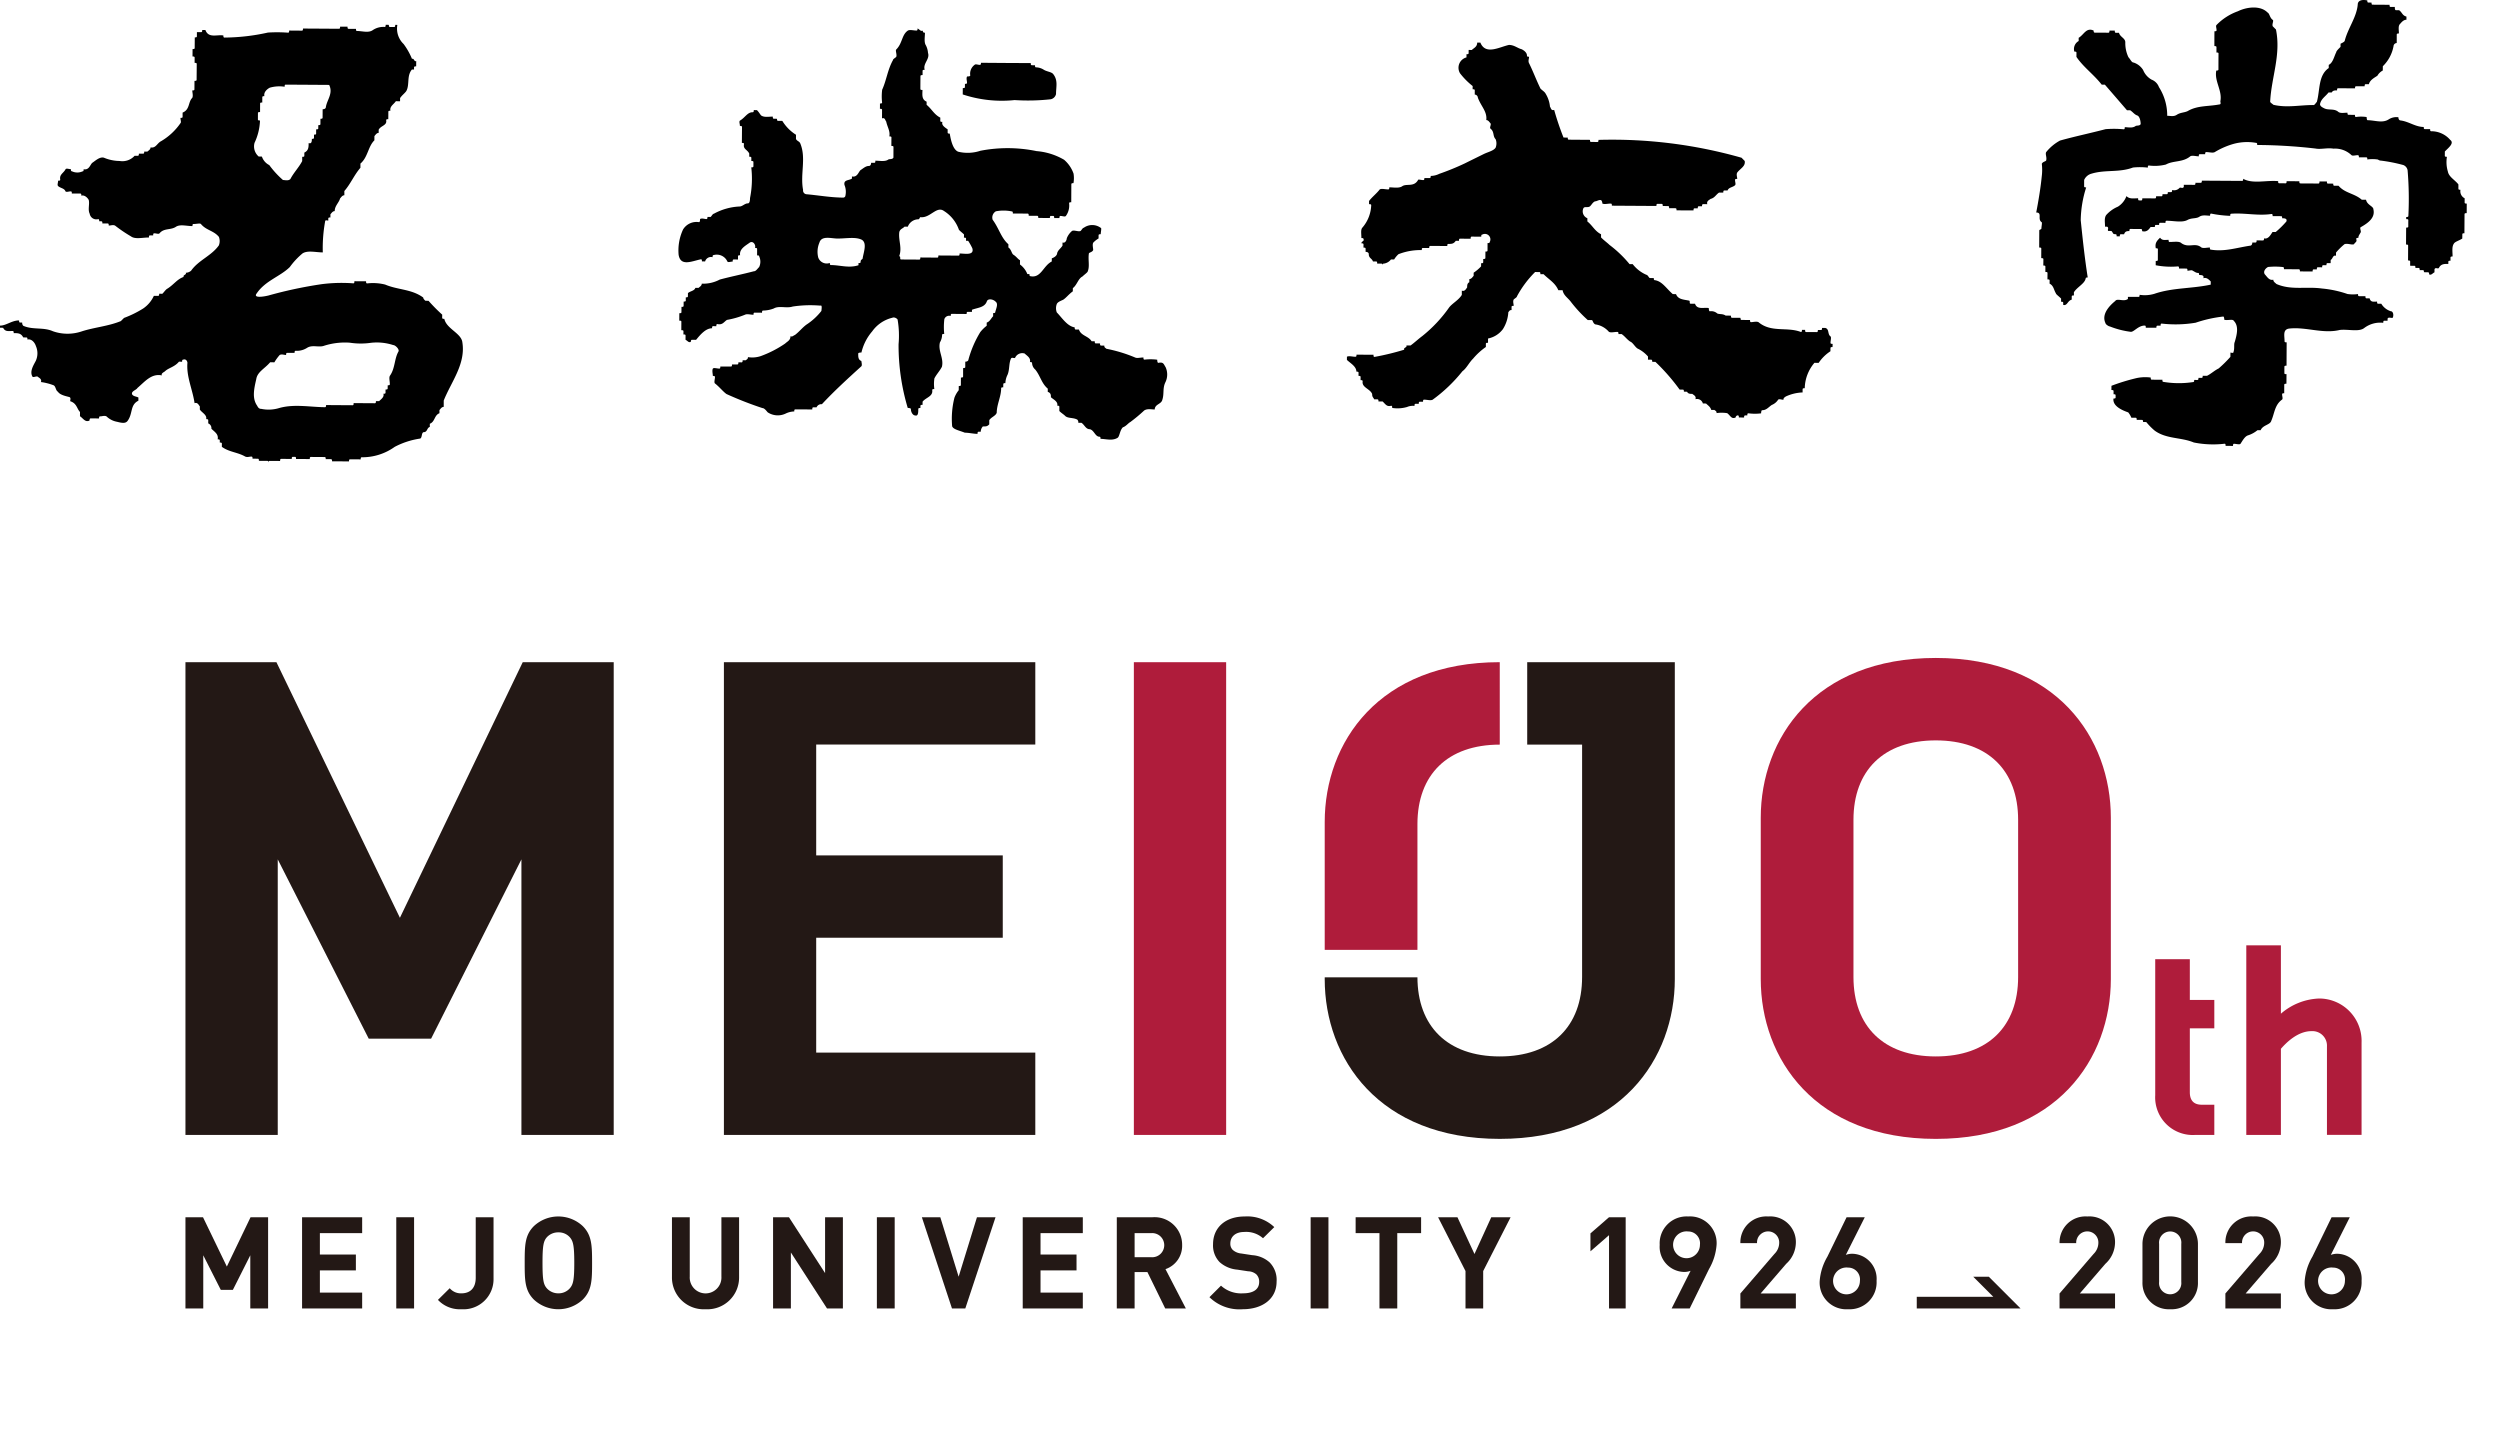 <svg xmlns="http://www.w3.org/2000/svg" width="288.898" height="167.291" viewBox="0 0 288.898 167.291"><defs><style>.cls-1{fill:none;}.cls-2{fill:#231815;}.cls-3{fill:#af1c3b;}</style></defs><title>アセット 48</title><g id="レイヤー_2" data-name="レイヤー 2"><g id="main"><rect class="cls-1" x="272.901" y="151.294" width="15.997" height="15.997"/><rect class="cls-1" x="5.434" y="151.294" width="15.997" height="15.997"/><rect class="cls-1" x="272.901" y="60.035" width="15.997" height="15.997"/><rect class="cls-1" x="5.434" y="60.035" width="15.997" height="15.997"/><path class="cls-2" d="M60.255,131.15V99.308L49.82,120.024h-7.212L32.096,99.308v31.842H21.431V76.52H31.942l14.271,29.54L60.408,76.52H70.92v54.629Z"/><path class="cls-2" d="M83.654,131.15V76.52h35.985v9.514H94.319V98.848h21.56v9.514H94.319v13.274h25.32v9.514Z"/><path class="cls-3" d="M131.028,131.15V76.52h10.665v54.629Z"/><path class="cls-3" d="M253.702,131.15a4.347,4.347,0,0,1-4.646-4.584V110.845h3.999v4.703h2.83v3.288h-2.83v7.379c0,.923.431,1.446,1.384,1.446h1.446v3.488Z"/><path class="cls-3" d="M223.699,131.609c-13.974,0-20.228-9.274-20.228-18.465V94.498c0-9.191,6.255-18.465,20.228-18.465,13.974,0,20.229,9.274,20.229,18.465v18.646C243.927,122.335,237.673,131.609,223.699,131.609Zm0-46.05c-6.046,0-9.514,3.497-9.514,9.177v18.168c0,5.68,3.468,9.177,9.514,9.177,6.046,0,9.514-3.497,9.514-9.177V94.737C233.213,89.056,229.745,85.559,223.699,85.559Z"/><path class="cls-3" d="M267.975,115.387a7.144,7.144,0,0,0-4.396,1.756v-7.898h-3.999v21.904h3.999v-9.952c.622-.711,1.942-2.038,3.536-2.038a1.678,1.678,0,0,1,1.786,1.767v10.222H272.901V120.47A4.904,4.904,0,0,0,267.975,115.387Z"/><path class="cls-3" d="M173.311,76.52c-13.974,0-20.228,9.274-20.228,18.465v14.782h10.715V95.225c0-5.68,3.468-9.177,9.514-9.177Z"/><path class="cls-2" d="M176.483,76.52v9.527h6.343v26.857c0,5.68-3.468,9.177-9.514,9.177-6.046,0-9.514-3.497-9.514-9.177v.035H153.083v.204c0,9.191,6.255,18.465,20.228,18.465,13.974,0,20.229-9.274,20.229-18.465V76.52Z"/><path class="cls-2" d="M28.923,151.205v-6.144l-2.014,3.998H25.517l-2.028-3.998v6.144H21.431v-10.541h2.029l2.754,5.7,2.739-5.7h2.028v10.541Z"/><path class="cls-2" d="M34.907,151.205v-10.541h6.944v1.835H36.965v2.473h4.16v1.836H36.965v2.561h4.886v1.836Z"/><path class="cls-2" d="M45.793,151.205v-10.541H47.851v10.541Z"/><path class="cls-2" d="M53.317,151.294a3.459,3.459,0,0,1-2.709-1.081l1.362-1.348a1.681,1.681,0,0,0,1.347.593c1.007,0,1.658-.593,1.658-1.807v-6.988h2.058v7.077A3.475,3.475,0,0,1,53.317,151.294Z"/><path class="cls-2" d="M67.34,150.183a4.136,4.136,0,0,1-5.641,0c-1.051-1.051-1.066-2.236-1.066-4.249,0-2.014.015-3.198,1.066-4.249a4.136,4.136,0,0,1,5.641,0c1.051,1.051,1.081,2.235,1.081,4.249C68.421,147.947,68.392,149.132,67.34,150.183ZM65.845,142.973a1.712,1.712,0,0,0-1.318-.562,1.77,1.77,0,0,0-1.332.562c-.385.444-.503.948-.503,2.961,0,2.013.118,2.502.503,2.946a1.778,1.778,0,0,0,1.332.577,1.72,1.72,0,0,0,1.318-.577c.385-.444.518-.933.518-2.946C66.363,143.92,66.23,143.417,65.845,142.973Z"/><path class="cls-2" d="M81.53,151.294a3.665,3.665,0,0,1-3.879-3.702v-6.929H79.708v6.855a1.832,1.832,0,1,0,3.657,0v-6.855h2.043v6.929A3.665,3.665,0,0,1,81.53,151.294Z"/><path class="cls-2" d="M95.569,151.205l-4.175-6.47v6.47H89.335v-10.541h1.836l4.175,6.455v-6.455h2.058v10.541Z"/><path class="cls-2" d="M101.331,151.205v-10.541h2.058v10.541Z"/><path class="cls-2" d="M111.55,151.205h-1.54l-3.48-10.541h2.132l2.117,6.87,2.117-6.87h2.147Z"/><path class="cls-2" d="M118.185,151.205v-10.541h6.944v1.835h-4.886v2.473h4.16v1.836h-4.16v2.561h4.886v1.836Z"/><path class="cls-2" d="M134.652,151.205l-2.058-4.205h-1.48v4.205h-2.058v-10.541h4.131a3.186,3.186,0,0,1,3.42,3.227,2.839,2.839,0,0,1-1.925,2.769l2.354,4.545Zm-1.599-8.706h-1.939v2.784h1.939a1.395,1.395,0,1,0,0-2.784Z"/><path class="cls-2" d="M143.614,151.294a4.951,4.951,0,0,1-3.85-1.392l1.333-1.333a3.438,3.438,0,0,0,2.532.888c1.229,0,1.88-.474,1.88-1.318a1.183,1.183,0,0,0-.326-.873,1.501,1.501,0,0,0-.948-.356l-1.258-.192a3.489,3.489,0,0,1-2.043-.873,2.764,2.764,0,0,1-.755-2.073c0-1.881,1.392-3.198,3.672-3.198a4.518,4.518,0,0,1,3.405,1.229l-1.303,1.288a2.916,2.916,0,0,0-2.162-.726c-1.096,0-1.614.607-1.614,1.333a.982.982,0,0,0,.296.755,1.71,1.71,0,0,0,.962.4l1.259.192a3.344,3.344,0,0,1,2.014.829,2.873,2.873,0,0,1,.814,2.221C147.522,150.139,145.835,151.294,143.614,151.294Z"/><path class="cls-2" d="M151.456,151.205v-10.541h2.058v10.541Z"/><path class="cls-2" d="M161.467,142.499v8.706H159.41V142.499h-2.754v-1.835h7.566v1.835Z"/><path class="cls-2" d="M171.396,146.882v4.323h-2.043v-4.323l-3.169-6.218h2.236l1.969,4.249,1.94-4.249h2.236Z"/><path class="cls-2" d="M185.937,151.205v-8.469l-2.146,1.866V142.529l2.146-1.866h1.925v10.541Z"/><path class="cls-2" d="M197.495,146.645l-2.236,4.56h-2.087l2.191-4.353a2.085,2.085,0,0,1-.785.133,2.9,2.9,0,0,1-2.784-3.124,3.107,3.107,0,0,1,3.287-3.287,3.076,3.076,0,0,1,3.287,3.257A6.469,6.469,0,0,1,197.495,146.645Zm-2.414-4.338a1.551,1.551,0,1,0,1.362,1.54A1.368,1.368,0,0,0,195.082,142.307Z"/><path class="cls-2" d="M201.116,151.205v-1.732l3.939-4.574a1.814,1.814,0,0,0,.548-1.274,1.282,1.282,0,1,0-2.561.03h-1.925a2.996,2.996,0,0,1,3.213-3.08,2.959,2.959,0,0,1,3.198,3.065,3.357,3.357,0,0,1-1.125,2.413l-2.946,3.42h4.072v1.732Z"/><path class="cls-2" d="M213.568,151.294a3.076,3.076,0,0,1-3.287-3.257,6.497,6.497,0,0,1,.888-2.813l2.221-4.56h2.103l-2.192,4.353a2.087,2.087,0,0,1,.785-.133,2.889,2.889,0,0,1,2.769,3.124A3.108,3.108,0,0,1,213.568,151.294Zm0-4.812a1.551,1.551,0,1,0,1.362,1.54A1.367,1.367,0,0,0,213.568,146.482Z"/><path class="cls-2" d="M257.163,151.205v-1.732l3.939-4.574a1.814,1.814,0,0,0,.548-1.274,1.282,1.282,0,1,0-2.561.03h-1.925a2.996,2.996,0,0,1,3.213-3.08,2.959,2.959,0,0,1,3.198,3.065,3.357,3.357,0,0,1-1.125,2.413l-2.946,3.42h4.072v1.732Z"/><path class="cls-2" d="M269.615,151.294a3.076,3.076,0,0,1-3.287-3.257,6.497,6.497,0,0,1,.888-2.813l2.221-4.56h2.102l-2.192,4.353a2.087,2.087,0,0,1,.785-.133,2.889,2.889,0,0,1,2.769,3.124A3.108,3.108,0,0,1,269.615,151.294Zm0-4.812a1.551,1.551,0,1,0,1.362,1.54A1.367,1.367,0,0,0,269.615,146.482Z"/><path class="cls-2" d="M237.999,151.205v-1.732l3.939-4.574a1.814,1.814,0,0,0,.548-1.274,1.282,1.282,0,1,0-2.561.03h-1.925a2.996,2.996,0,0,1,3.213-3.08,2.959,2.959,0,0,1,3.198,3.065,3.357,3.357,0,0,1-1.125,2.413l-2.946,3.42h4.072v1.732Z"/><path class="cls-2" d="M250.794,151.294a3.04,3.04,0,0,1-3.213-3.139V143.714a3.206,3.206,0,0,1,6.411,0v4.441A3.029,3.029,0,0,1,250.794,151.294Zm1.273-7.551a1.289,1.289,0,1,0-2.561,0v4.397a1.288,1.288,0,1,0,2.561,0Z"/><polygon class="cls-2" points="229.83 147.542 228.031 147.542 230.347 149.858 221.499 149.858 221.499 151.205 233.493 151.205 229.83 147.542"/><path d="M110.891,29.293c0,.124-.003.247-.126.247-.734-.006-1.591-.01-2.326-.016-.003.121-.003.248-.125.247-.611-.006-1.35-.012-1.962-.016,0,.118,0,.243-.12.243-.737-.005-1.348-.007-2.082-.012-.247,0,0-.372-.244-.372.373-.977-.11-1.835.018-2.812.121-.366.369-.366.614-.613.123.002.37.003.37.003a1.317,1.317,0,0,1,1.228-.851c.126.002.128-.244.246-.244,1.106.131,1.847-1.336,2.702-.716a4.178,4.178,0,0,1,1.701,2.094c0,.124.366.369.613.616,0,.124,0,.247-.007.371.123,0,.247,0,.247.119-.004.123-.004.246-.004.246l.245.003a6.732,6.732,0,0,1,.484.862C112.605,29.551,111.505,29.298,110.891,29.293Zm-11.195.503c0,.246-.245.12-.245.486,0,.123-.123.121-.245.121v.248c-1.11.36-2.083-.011-3.188-.021-.121,0-.121-.124-.121-.246a1.039,1.039,0,0,1-1.34-.619,2.7,2.7,0,0,1,.13-1.718c.249-.857,1.349-.484,2.086-.481.98.008,2.083-.227,2.819.143C100.201,28.08,99.828,29.061,99.696,29.796Zm35.002,12.637c-.239-.373-.239-.621-.847-.502-.124,0-.124-.363-.124-.363a5.924,5.924,0,0,0-1.47-.009c-.123,0-.123-.125-.123-.247-.369-.003-.734.12-.979-.007a16.906,16.906,0,0,0-3.305-1.003c-.12-.122-.243-.122-.237-.367-.124,0-.247-.002-.371-.002-.127-.002-.127-.123-.12-.246-.122,0-.372-.003-.49-.003-.124,0-.124-.124-.124-.247-.124-.002-.241-.002-.366-.005-.362-.611-1.221-.618-1.462-1.353h-.367c-.123-.004-.123-.125-.123-.25-.856-.126-1.464-1.107-2.067-1.726a1.358,1.358,0,0,1,.004-.982c.119-.241.488-.365.737-.485.367-.244.613-.606,1.111-.971v-.367c.489-.367.616-1.103,1.108-1.343.245-.24.612-.485.62-.61.246-.605.007-1.346.132-2.08.127-.122.366-.122.493-.365,0-.246-.117-.615.005-.855a2.642,2.642,0,0,1,.615-.488s.004-.243.004-.366c0-.124.126-.124.247-.124,0-.244.127-.733.005-.734a1.658,1.658,0,0,0-1.962-.011c-.121,0-.241.245-.367.367-.253.12-.733-.129-.987-.005a2.144,2.144,0,0,0-.611.849c0,.122-.126.613-.49.489-.005.123-.005.244-.005.368-.246.367-.493.483-.618.855,0,.244-.248.481-.618.607,0,.12,0,.246-.006.367-.983.485-1.238,1.951-2.456,1.699-.122,0-.122-.126-.122-.246-.122,0-.244-.001-.244-.001a2.489,2.489,0,0,0-.851-1.107c0-.123.003-.367.003-.492-.249-.127-.366-.37-.732-.619-.247-.121-.243-.61-.612-.859.004-.119.004-.245.004-.368-.847-.738-1.087-1.842-1.819-2.83a.828.828,0,0,1,.372-.978,4.722,4.722,0,0,1,1.845.014c.117,0,.117.122.117.243.609.002,1.1.004,1.715.008.118.003.118.128.118.25.372.003.612.003.98.006.125,0,.125.123.125.247.488.002.857.005,1.343.006,0-.121.003-.246.126-.242h.244c.125,0,.125.124.125.248.239.001.366.001.607.002,0-.122,0-.244.127-.244.248.003.492.128.614.004a2.069,2.069,0,0,0,.376-1.468c0-.122.124-.122.248-.121.003-.732.007-1.349.011-2.079,0-.127.126-.127.246-.127a3.343,3.343,0,0,0,.009-1.101,3.735,3.735,0,0,0-1.094-1.602,7.494,7.494,0,0,0-3.175-.999,16.562,16.562,0,0,0-6.495-.041,4.644,4.644,0,0,1-2.574.107c-.612-.252-.848-1.353-.968-2.089-.123,0-.244,0-.244-.124.001-.122.001-.244.001-.368-.362-.248-.729-.493-.605-.861-.124-.002-.247-.002-.247-.122.003-.123.003-.245.003-.37-.73-.374-.976-.986-1.583-1.481v-.367c-.608-.25-.48-.863-.477-1.35-.124,0-.249,0-.243-.124,0-.493.005-.984.009-1.471,0-.124.123-.124.245-.124v-.489c.005-.122.123-.12.246-.12-.235-.737.624-1.22.381-1.956a2.274,2.274,0,0,0-.237-.86c-.245-.367-.117-.981-.115-1.471-.246-.002-.246-.124-.242-.246-.245.122-.368-.124-.609-.248-.006.124-.006.244-.121.242-.372-.002-.74-.123-.989-.004-.735.486-.622,1.465-1.359,2.197-.124.123.119.615-.004.855-.125.127-.371.245-.371.368-.617,1.098-.748,2.322-1.249,3.423a6.119,6.119,0,0,0-.009,1.47c0,.123-.122.123-.246.122,0,.244,0,.368-.005.613.126.004.246.004.246.122-.002.365-.002.614-.006.983.368-.122.364.248.487.367.12.616.484,1.105.358,1.719.123,0,.245,0,.245.121-.004.367-.004.612-.009.979.123.004.246.004.246.125-.003.367-.006.86-.006,1.223-.127.247-.492.124-.618.242-.367.247-.978.117-1.469.114,0,.126,0,.249-.124.248-.124,0-.245,0-.369-.004,0,.247-.124.366-.246.366-.364-.004-.613.243-.983.486-.247.243-.374.851-.985.725v.246c-.366.243-.979.117-.865.733a2.066,2.066,0,0,1,.114,1.225.256.256,0,0,1-.246.241c-1.468-.007-2.816-.262-4.284-.391a.434.434,0,0,1-.365-.493c-.355-1.84.39-3.675-.331-5.393-.123-.248-.367-.249-.49-.496,0-.122,0-.367.004-.488a4.92,4.92,0,0,1-1.582-1.602c-.123-.003-.368-.005-.49-.005-.124,0-.124-.12-.124-.241-.119-.002-.243-.002-.365-.003-.122,0-.122-.125-.122-.248-.489,0-.982.116-1.346-.132-.122-.123-.241-.371-.486-.618-.123,0-.246,0-.366-.004,0,.124-.004.249-.126.249-.611-.005-.86.607-1.474.969-.126.122,0,.368-.005.614.121.002.245.002.245.124-.005.612-.01,1.226-.014,1.838.126.001.247.001.243.124-.122.612.365.614.608,1.106v.367c.122,0,.244.002.241.124v.369c.122,0,.246,0,.241.123v.492c-.004.119-.127.119-.248.119a11.441,11.441,0,0,1-.145,3.551c0,.127-.005.615-.248.612-.368-.003-.618.365-.982.361a6.815,6.815,0,0,0-2.95.837c-.121,0-.246.247-.366.372-.124,0-.247-.005-.372-.005,0,.122,0,.248-.122.248-.245-.004-.488-.13-.734-.007,0,.12-.003.364-.122.364a1.817,1.817,0,0,0-1.843.849,5.729,5.729,0,0,0-.511,2.934c.235,1.349,1.465.748,2.572.507.124,0,.12.121.12.248.122,0,.368.002.368.002a.703.703,0,0,1,.863-.489c0-.118,0-.246.12-.246a1.338,1.338,0,0,1,1.592.749c.119.127.365.002.61.003,0-.122,0-.244.124-.244.122.002.369.004.491.004v-.368c0-.125.123-.125.245-.121-.117-.733.62-1.099,1.112-1.463.371-.246.734.248.61.611.123,0,.245.005.242.13,0,.242,0,.491-.003.732.124,0,.246.001.246.129a1.433,1.433,0,0,1-.008,1.221c-.245.246-.375.488-.614.488-1.355.357-2.576.595-3.93.955a4.058,4.058,0,0,1-2.086.477c0,.244-.245.364-.368.488-.126,0-.369-.002-.369-.002-.124.367-.617.367-.862.609,0,.121,0,.241-.003.366,0,.122-.123.122-.242.119-.005.121-.005.246-.005.371,0,.118-.122.118-.245.118,0,.125-.005.374-.005.492,0,.121-.122.121-.245.121,0,.242-.004.366-.004.613,0,.119-.125.119-.246.119,0,.245-.005.616-.005.86.122 0.0.246 0.0.24.121,0,.366-.004.613-.004.981.126,0,.247.003.247.123,0,.121-.004.245-.004.368.122,0,.247,0,.247.122,0,.126-.004.368-.004.494.243.123.364.369.61.244,0,0,0-.242.123-.239.121,0,.369.003.487.003.498-.609,1.116-1.338,1.848-1.336,0-.124,0-.246.125-.246.122.004.247.004.367.004,0-.125,0-.246.123-.243.61.124.738-.245,1.107-.483a10.141,10.141,0,0,0,2.087-.601c.245-.12.611.003.98.006,0-.122,0-.243.124-.243.245.001.613.004.857.008.004-.126.004-.248.125-.248a3.632,3.632,0,0,0,1.228-.238c.614-.361,1.467.01,2.207-.23a13.694,13.694,0,0,1,3.185-.101c.245-.123.12.488.12.609a7.034,7.034,0,0,1-1.728,1.583c-.494.363-.858.851-1.352,1.213-.124,0-.247.246-.492.123-.005.489-.371.611-.62.852a12.512,12.512,0,0,1-2.825,1.453,3.071,3.071,0,0,1-1.472.116c0,.239-.122.239-.244.364-.126,0-.248-.003-.371-.003,0,.123-.004.247-.123.247-.122-.004-.247-.004-.369-.005,0,.124,0,.245-.124.245-.244,0-.368,0-.614-.003,0,.124,0,.244-.122.244-.368-.001-.857-.003-1.225-.005,0,.119,0,.243-.124.243-.245-.004-.611-.128-.734-.009-.126.247-.004.615-.007.857.123.001.245.001.245.127,0,.244-.128.614-.004.737.486.369.975.984,1.34,1.228a41.226,41.226,0,0,0,4.152,1.623c.247.003.49.371.611.492a2.106,2.106,0,0,0,2.084.134,2.347,2.347,0,0,1,.98-.237c0-.121.004-.242.123-.242.615.004,1.347.007,1.96.011,0-.123,0-.246.124-.246.123.003.368.003.368.003a.591.591,0,0,1,.618-.364c1.478-1.58,2.955-2.922,4.557-4.379.125-.123.006-.491.006-.616-.369-.127-.369-.492-.363-.859,0-.124.37-.12.37-.12a5.745,5.745,0,0,1,1.239-2.438,4.006,4.006,0,0,1,2.336-1.58c.245-.12.613.128.611.251a11.005,11.005,0,0,1,.105,2.813,25.274,25.274,0,0,0,1.06,7.359s.364.004.364.125c-.004.368.236.741.486.741.366.121.368-.367.368-.733.005-.126.124-.126.247-.126,0-.121,0-.121.003-.244,0-.122.122-.119.242-.119.005-.12.005-.251.005-.368.374-.484,1.231-.603,1.113-1.34,0-.118.121-.118.244-.118a4.342,4.342,0,0,1,.008-1.23c.247-.486.618-.852.867-1.34.252-.979-.478-1.84-.227-2.822a1.76,1.76,0,0,0,.249-.856c0-.121.124-.121.247-.118a7.858,7.858,0,0,1,.014-1.713.587.587,0,0,1,.733-.364c.005-.124.005-.245.127-.245.609.004,1.103.009,1.715.013,0-.121,0-.244.127-.244.118,0,.366,0,.488.003v-.244c.613-.245,1.47-.243,1.721-.973.128-.369.741-.24.981.007.368.248.12.733-.007,1.224,0,.125-.125.125-.246.121v.368c-.248.243-.371.61-.744.733v.365a4.254,4.254,0,0,0-.743.734,12.248,12.248,0,0,0-1.365,3.17c-.004.124-.122.246-.368.245-.002.244-.002.369-.002.614,0,.124-.124.124-.247.124-.003.363-.003.611-.003.976-.006.122-.132.122-.252.122,0,.245-.006.612-.006.859,0,.119-.122.118-.244.118,0,.119,0,.37-.005.49a3.065,3.065,0,0,0-.493.859,9.94,9.94,0,0,0-.265,3.302c.121.368.852.497,1.463.744.489.004.981.131,1.47.136,0-.124,0-.245.125-.245.12.002.12.002.245.002a.933.933,0,0,1,.246-.616c.37.006.496.006.74-.239,0-.121,0-.368.003-.491.246-.365.737-.484.859-.852.009-.975.501-1.831.512-2.816,0-.123.119-.12.241-.12,0-.121,0-.244.007-.367,0-.121.123-.121.24-.117a2.356,2.356,0,0,1,.255-.98c.249-.611.129-1.228.379-1.833.123-.25.37,0,.492-.121a.9.9,0,0,1,1.107-.486c.239.243.73.496.604.984.12.002.251.002.248.125a1.03,1.03,0,0,0,.363.737c.603.738.721,1.596,1.452,2.211-.004.127-.004.369-.004.369.368.127.368.376.365.618.248.248.853.493.732.982.121.002.246.002.242.127v.489c.24.245.488.371.731.618.364.245.857.126,1.343.374a.441.441,0,0,1,.119.369c.128,0,.245.003.368.003.365.246.487.74.976.74.491.127.607.862,1.101.865.124.002.121.123.121.246.613.005,1.346.256,1.954-.109.252-.123.26-.854.626-1.223.371-.121.614-.48.863-.609a18.636,18.636,0,0,0,1.603-1.336c.364-.243.852-.118,1.218-.116.011-.613.747-.609.87-1.091.252-.734.01-1.352.378-2.083A2.049,2.049,0,0,0,134.698,42.433Z"/><path d="M116.425,7.278c.855.004,1.834.01,2.69.013,0,.123,0,.247.124.247.119.002.248.002.366.003,0,.121,0,.241.121.241a1.766,1.766,0,0,1,.852.251c.366.249.861.251,1.106.498.605.741.353,1.475.35,2.333a.79.79,0,0,1-.616.608,23.888,23.888,0,0,1-4.167.093,14.342,14.342,0,0,1-5.998-.652s.006-.484.006-.732c.122,0,.246.001.246-.119,0-.122.004-.248.004-.372.119,0,.239,0,.239-.12.003-.246-.117-.487.008-.736.12.003.366.006.366-.119a1.269,1.269,0,0,1,.501-1.222c.124-.124.366.002.611.004.121,0,.121-.122.129-.242C114.338,7.264,115.444,7.27,116.425,7.278Z"/><path d="M170.235,41.439c-.496.487-.746,1.101-1.24,1.464a17.664,17.664,0,0,1-3.448,3.292c-.248.118-.613-.009-.981-.011-.122,0-.122.123-.122.243-.127,0-.246,0-.369-.004-.125,0-.125.121-.129.244-.118,0-.241-.001-.367-.001-.121,0-.121.124-.121.242a1.695,1.695,0,0,0-.861.124,3.931,3.931,0,0,1-1.715.108c0-.119,0-.249-.114-.251-.495.128-.616-.123-.987-.492-.117,0-.36-.002-.485-.002,0-.125,0-.244-.122-.246-.123,0-.245,0-.37-.001-.117-.248-.239-.249-.239-.619-.239-.612-1.223-.739-1.096-1.475.002-.123-.117-.123-.241-.125,0-.124,0-.246.003-.368,0-.123-.123-.123-.243-.126.004-.122.004-.245.004-.365,0-.125-.128-.125-.25-.125.004-.613-.729-.991-1.094-1.357,0-.118.003-.368.003-.368.246-.122.612.003.981.007.124.002.124-.122.124-.244.611.005,1.351.01,1.967.012-.007.124-.007.249.118.249a29.42,29.42,0,0,0,3.433-.835c-.123-.251.366-.243.247-.491.121,0,.366.002.489.002.491-.361.868-.728,1.359-1.093a15.912,15.912,0,0,0,3.084-3.287c.368-.487,1.103-.85,1.473-1.46,0-.123,0-.367.002-.494.365.127.496-.237.613-.364.003-.244.003-.488.253-.607,0-.125.003-.245.003-.368.243.003.366-.242.495-.366,0-.121.003-.245.003-.368a5.03,5.03,0,0,0,.859-.73c0-.121,0-.243.004-.365.121,0,.242.001.242-.126v-.364c.123,0,.249.002.249-.121,0-.246.006-.488.006-.737.125,0,.242,0,.242-.119,0-.248.003-.614.003-.859.127,0,.249,0,.249-.121a.633.633,0,0,0-.856-.864c-.117,0-.121.122-.121.244-.37-.002-.741-.006-1.104-.007-.119-.002-.119.123-.123.246-.365-.003-.86-.006-1.225-.01-.121,0-.121.122-.121.245-.122,0-.246-.001-.369-.001-.245.365-.496.365-.865.362-.117,0-.117.121-.117.242-.614-.002-1.35-.008-1.962-.011-.123-.002-.129.123-.129.244-.239,0-.487-.003-.733-.003-.124,0-.124.122-.124.242a6.962,6.962,0,0,0-2.696.476,2.856,2.856,0,0,0-.499.606c-.119,0-.239-.002-.363-.002a1.256,1.256,0,0,1-.866.487c-.121,0-.121.121-.121.244,0-.123,0-.244-.119-.249h-.491c0-.121,0-.249-.123-.249-.12-.002-.365-.002-.365-.002-.123-.367-.487-.367-.483-.86,0-.118-.117-.246-.366-.246v-.368c0-.121-.122-.123-.246-.123,0-.124.004-.247.004-.371,0-.122-.124-.122-.244-.124,0-.244.368-.241.246-.487,0-.122-.122-.122-.246-.124.004-.493-.111-.979.131-1.223a4.185,4.185,0,0,0,1.003-2.568c0-.124-.123-.124-.251-.124v-.367c.374-.488.865-.851,1.242-1.342.244-.121.61.003.981.005.119,0,.119-.119.121-.24.488.002,1.099.126,1.472-.114.495-.367,1.351.128,1.844-.726,0-.122.369.003.604.003.128.003.131-.121.131-.238.246,0,.367.002.611.002.12,0,.12-.126.12-.246a2.28,2.28,0,0,0,.985-.24,30.006,30.006,0,0,0,2.951-1.206c.734-.365,1.472-.725,2.209-1.09.491-.237,1.108-.362,1.355-.726a1.334,1.334,0,0,0,.006-.978c-.366-.373-.119-.858-.605-1.231-.12-.123.126-.489.004-.61-.118-.125-.243-.373-.483-.373.123-.982-.608-1.593-.971-2.582a.386.386,0,0,0-.36-.366v-.491c.005-.121-.122-.121-.245-.121,0-.126,0-.249.003-.373a8.313,8.313,0,0,1-1.462-1.477,1.237,1.237,0,0,1,.747-1.832s.002-.247.002-.37c.123.003.247.003.247-.122,0-.123,0-.244.003-.369.124,0,.251.003.364.003.248-.239.619-.36.623-.853.118,0,.368.002.368.002.599,1.476,2.2.505,3.304.267.613.004.977.376,1.466.498.251.127.615.373.615.742-.006.125.114.125.238.127,0,.244-.126.484-.005.732.488.982.844,1.965,1.328,2.949.245.248.495.368.612.619a3.457,3.457,0,0,1,.484,1.47c.115.128.115.495.483.371a32.76,32.76,0,0,0,1.081,3.195c.123.003.372.003.491.004,0,.121,0,.243.126.243.858.007,1.589.011,2.445.018-.003.119-.003.244.122.244.244,0,.493.003.734.003.122.003.122-.121.127-.242a54.584,54.584,0,0,1,16.529,2.063c.119.124.242.247.364.372.117.611-.488.853-.865,1.342-.126.243,0,.489,0,.732-.126,0-.251-.001-.251.12-.004.246.123.495-.004.614-.252.243-.742.241-.857.605h-.368c-.125-.003-.129.122-.129.244-.123,0-.366-.004-.487-.004-.373.246-.498.614-.983.733-.129.118-.495.238-.377.609-.121-.003-.36-.003-.485-.003-.122,0-.122.124-.129.242-.116-.001-.241-.001-.365-.001-.119-.003-.119.121-.127.245-.123,0-.245-.002-.365-.002-.122,0-.122.123-.122.241-.614-.005-1.353-.006-1.963-.01,0-.122,0-.244-.126-.244-.245,0-.492-.002-.732-.005.003-.123.003-.247-.123-.247-.246,0-.364-.004-.612-.004,0-.123,0-.243-.122-.246-.121,0-.37-.003-.484-.003-.125-.001-.125.122-.125.243-1.722-.009-3.435-.022-5.149-.032,0-.122,0-.242-.119-.244-.371-.002-.737.118-.98-.006a.626.626,0,0,0-.121-.371c-.245-.122-.49.123-.74.123-.244.117-.368.362-.486.481-.254.368-.741-.003-.865.363a.859.859,0,0,0,.48,1.104v.372c.614.491.853,1.107,1.581,1.481v.365c.364.37.731.619.976.865a13.494,13.494,0,0,1,2.317,2.219c.119,0,.245.005.365.005a4.017,4.017,0,0,0,1.585,1.232c.125,0,.241.247.368.37.122.004.366.004.484.005,0,.123,0,.245.126.245.853.127,1.34.987,2.07,1.607.122,0,.372.003.372.003.233.613.849.618,1.46.742.252.002,0,.368.247.369.124,0,.369.002.491.002.239.74,1.099.379,1.588.503,0,0,0,.366.122.368a1.044,1.044,0,0,1,.855.249c.246.124.609.004.975.25.126.003.368.004.614.004,0,.123-.004.247.122.247.37.003.61.003.98.007,0,.124,0,.245.121.245.365 0.0.615.002.981.005-.004.124-.004.249.122.249.24,0,.611-.12.857.003,1.462,1.234,3.303.511,4.892,1.131.123.004.127-.117.127-.241q.181,0,.365.001c0,.125,0,.248.12.248.366,0,.855.003,1.223.007.13,0,.13-.123.13-.246.118.002.242.002.363.005.12,0,.12-.122.12-.243.129,0,.251.005.375.005.483.121.243.733.608.977.113.128-.004.491-.004.739-.003.12.113.12.243.124,0,.121-.008.244-.008.368-.123-.002-.239-.002-.239.121-.004.121-.004.246-.004.363a4.767,4.767,0,0,0-1.36,1.342c-.121-.002-.367-.002-.491-.005a4.675,4.675,0,0,0-1.119,2.938c-.125-.004-.247-.004-.247.121,0,.121-.003.364-.003.364a5.023,5.023,0,0,0-1.96.478c-.129.123-.249.122-.249.366-.246,0-.488-.127-.617-.003a1.573,1.573,0,0,1-.737.607c-.365.244-.613.607-1.105.606-.123-.002-.127.363-.127.363a5.694,5.694,0,0,1-1.466-.006c-.126-.002-.126.12-.126.245h-.24c-.132-.002-.132.119-.132.24-.239,0-.367,0-.606-.003,0-.121.003-.242-.128-.242a.26.26,0,0,0-.241.239c-.493.247-.616-.245-.982-.495a4.084,4.084,0,0,0-1.22-.008c0-.245-.123-.245-.251-.366-.119-.001-.241-.001-.367-.001-.112-.369-.358-.496-.601-.739-.123-.004-.367-.004-.367-.004a.695.695,0,0,0-.859-.495c.129-.368-.237-.492-.359-.614-.245-.002-.496-.002-.609-.252-.127-.002-.25-.002-.366-.002,0-.121,0-.242-.129-.243-.121,0-.243,0-.367-.004a23.372,23.372,0,0,0-2.798-3.202c-.123,0-.248,0-.368-.004,0-.121,0-.246-.123-.246-.123,0-.241-.003-.367-.003.003-.121.003-.242.003-.365a3.797,3.797,0,0,0-1.095-.866c-.366-.127-.615-.736-.971-.862-.372-.251-.612-.615-.981-.864-.123,0-.249,0-.366-.003,0-.123,0-.246-.12-.246-.365-.004-.74.119-.981-.008a2.551,2.551,0,0,0-1.582-.863c-.25-.127-.25-.371-.367-.493-.129-.004-.371-.004-.493-.004a15.501,15.501,0,0,1-1.948-2.099c-.363-.488-.85-.734-.964-1.353-.128,0-.374-.002-.495-.002-.36-.857-1.095-1.232-1.701-1.847-.126,0-.246,0-.371-.003,0-.12,0-.246-.12-.246-.122-.001-.365-.001-.49-.003a11.898,11.898,0,0,0-2.097,2.809c-.004.121-.252.242-.375.364-.122.242-.006.489-.006.737-.119-.004-.243-.004-.243.117v.369c-.249-.003-.249.121-.374.242a4.1,4.1,0,0,1-.624,1.958,2.843,2.843,0,0,1-1.721,1.088c0,.123,0,.369-.002.492-.127-.002-.249-.002-.249.12v.366A7.524,7.524,0,0,0,170.235,41.439Z"/><path d="M251.86,21.72c.125-.124.367.127.498-.122v-.244c.364.001.855.005,1.223.007.12,0,.126-.121.126-.241.241.001.366.002.608.002.127.002.127-.12.131-.246,1.587.011,3.06.019,4.649.029.124,0,.124-.12.126-.244,1.098.622,2.691.142,4.042.273,0,.122-.009.243.119.243.245.003.488.004.729.007.127,0,.127-.122.127-.245.494.002.989.005,1.474.007,0,.123-.004.248.122.251.729.003,1.347.007,2.082.012.121.002.123-.122.123-.242.248,0,.613.002.859.002,0,.126,0,.245.118.249.246,0,.374,0,.613.004,0,.12-.003.242.129.242.121,0,.362.002.485.002.729.863,1.828.869,2.683,1.615.122,0,.363.002.493.002.116.61.85.742.85,1.107.237.985-.625,1.59-1.48,2.074-.127.121.114.49-.003.613-.127.244-.253.367-.253.612-.118-.001-.242-.001-.25.124.128.363-.123.363-.252.606-.238.122-.729-.126-1.098-.005a7.281,7.281,0,0,0-.986.973c0,.125,0,.244-.002.37-.366-.127-.369.368-.615.482,0,.122-.004.248-.004.37-.118-.003-.244-.003-.366-.003-.118-.003-.118.121-.118.241-.129,0-.252,0-.374-.002-.121,0-.121.125-.123.246-.123-.003-.37-.003-.496-.007-.118,0-.118.127-.118.25-.122,0-.241-.004-.368-.004-.118,0-.118.119-.118.243q-.747-.002-1.468-.009c0-.122,0-.245-.13-.245-.609-.003-1.098-.009-1.716-.013,0-.122,0-.246-.118-.246a8.117,8.117,0,0,0-1.716-.009c-.247.12-.615.487-.376.854.247.246.489.739.979.616,0,.248.245.37.363.497,1.709.746,3.43.265,5.267.523a12.394,12.394,0,0,1,2.94.633,4.241,4.241,0,0,0,1.223.008c-.004.119-.004.243.122.243.242.002.484.005.733.005,0,.122,0,.243.117.245.129,0,.369.003.369.003.118.493.487.37.859.377,0,.12,0,.244.12.244.123,0,.246.002.367.002a1.998,1.998,0,0,0,1.096.865c.247,0,.367.369.239.734-.121.123-.484-.124-.608.121,0,.118-.003.241-.003.241-.124,0-.247,0-.365-.002-.13,0-.13.123-.13.245a3.053,3.053,0,0,0-2.202.601c-.623.485-1.843.111-2.825.224-1.967.48-3.917-.388-5.875-.157-.739.119-.501.854-.504,1.467,0,.12.121.12.242.12-.005.859-.01,1.839-.014,2.698-.124,0-.247,0-.247.123-.003.241-.003.489-.003.733-.004.124.119.124.247.124-.004.367-.004.735-.011,1.106-.124,0-.244,0-.251.117,0,.367-.003.615-.003.983-.123-.001-.241-.001-.241.121-.004.241.114.489-.004.609-.861.611-.87,1.588-1.246,2.442-.121.492-.98.485-1.234,1.1h-.369a3.281,3.281,0,0,1-1.104.598c-.364.124-.615.609-.859.975-.12.123-.495-.003-.738-.005-.121-.001-.121.124-.125.245-.247,0-.618-.003-.858-.003.007-.124.007-.248-.114-.249a11.308,11.308,0,0,1-3.557-.144c-1.467-.617-3.182-.384-4.526-1.375a7.232,7.232,0,0,1-.969-.988c-.127,0-.244,0-.369-.002,0-.121,0-.244-.127-.244-.241-.006-.367-.006-.607-.006,0-.12,0-.243-.125-.243-.12-.001-.371-.005-.492-.005a2.495,2.495,0,0,0-.36-.613c-.735-.252-1.833-.748-1.706-1.603.127,0,.245,0,.245-.121v-.249c.002-.126-.115-.126-.236-.126v-.363c0-.121-.124-.125-.248-.125.003-.246.003-.487.003-.487a22.683,22.683,0,0,1,2.7-.842,4.741,4.741,0,0,1,1.843-.111c-.005.125-.005.247.122.247.368.001.851.005,1.227.005-.006.123-.006.249.12.249a10.853,10.853,0,0,0,3.431.021c.119,0,.119-.126.121-.247.118.004.243.004.367.004.126,0,.126-.121.126-.246.121,0,.241.004.367.004.119,0,.122-.122.122-.242.124.002.367.004.495.004.492-.245.855-.61,1.354-.855a14.553,14.553,0,0,0,1.352-1.336c0-.125.005-.371.005-.493.121.005.364.124.364-.117.129-.365.01-.862.132-1.105.249-.855.501-1.832-.109-2.448-.116-.246-.735-.004-1.101-.129,0,0,0-.366-.122-.366a14.985,14.985,0,0,0-3.191.713,14.011,14.011,0,0,1-3.918.1c-.126-.003-.126.12-.126.242-.121,0-.241,0-.368-.002-.115,0-.115.121-.123.243-.369,0-.857-.002-1.224-.006.005-.122.005-.247-.12-.247-.734-.007-1.23.727-1.596.724a9.933,9.933,0,0,1-2.446-.627c-.121,0-.492-.248-.488-.371-.485-.984.374-1.957,1.116-2.561.249-.371.979.128,1.471-.24v-.246c.371.002.859.005,1.23.006.119.001.119-.121.119-.24a3.911,3.911,0,0,0,1.716-.117c2.094-.719,4.294-.581,6.503-1.058,0,0,.004-.243.004-.367-.243-.247-.493-.494-.855-.376.124-.366-.243-.366-.489-.371,0-.119,0-.239-.122-.239-.246-.003-.364-.131-.611-.252-.122-.126-.364-.002-.614-.004,0-.124,0-.246-.121-.248-.248,0-.611-.005-.855-.005,0-.12,0-.244-.122-.246a9.255,9.255,0,0,1-2.572-.134s0-.248.004-.496c.123.002.243.002.243-.119.003-.367.003-.859.007-1.226,0-.121-.115-.121-.245-.121-.117-.616.133-.859.498-1.223.245.366.612.246.983.249,0,.123,0,.247.117.247.498.002,1.103-.113,1.354.131.853.617,1.589-.113,2.32.505.246.122.611.007.982.007,0,.122-.007.244.118.244,1.587.258,2.945-.224,4.538-.459.118,0,.246-.122.246-.365h.368c.127,0,.127-.125.127-.244.235.002.486.003.73.005.126,0,.126-.121.128-.242.487.123.734-.368.982-.732h.367a11.059,11.059,0,0,0,1.234-1.216c.127-.368-.247-.371-.488-.373,0-.121,0-.242-.119-.242-.37-.002-.613-.006-.981-.007,0-.124,0-.246-.123-.246-1.592.235-3.065-.143-4.651-.031-.129,0-.129.124-.129.246a13.394,13.394,0,0,1-2.201-.261c-.122,0-.122.126-.128.247-.368-.002-.86-.128-1.226.112-.368.249-.86.117-1.347.36-.618.363-1.595.111-2.452.108-.126,0-.126.121-.126.243-.239-.002-.37-.002-.613-.004-.124,0-.124.123-.124.247-.119-.005-.243-.005-.367-.005-.117,0-.117.122-.125.244-.12,0-.371-.003-.486-.006-.251.367-.498.611-.984.485,0-.122,0-.246-.122-.246-.364-.001-.858-.006-1.226-.01-.12,0-.122.124-.122.248-.241-.002-.492-.005-.615.366,0,0-.246-.003-.365-.003-.126,0-.126.122-.126.245-.122,0-.241,0-.368-.003,0-.122,0-.246-.124-.246-.367-.002-.241-.124-.48-.373-.124,0-.247,0-.368-.002-.126-.124.12-.362-.126-.491-.117,0-.245-.003-.245-.003.006-.487-.116-.978.135-1.343a3.779,3.779,0,0,1,1.357-.972,2.442,2.442,0,0,0,.984-1.218c.366.371.853.249,1.347.253,0,.121,0,.246.121.246.118.002.118.002.244.002.119,0,.119-.125.119-.247.492.005.986.007,1.473.011.12,0,.12-.121.12-.247.248.001.371.003.62.003.121.002.121-.119.121-.241.128,0,.368.002.488.002.126.003.126-.123.126-.243.129,0,.248,0,.371.001.126,0,.126-.12.126-.246A.84.84,0,0,0,251.86,21.72Z"/><path d="M251.548,13.265c.46-.3.979-.239,1.351-.481,1.105-.606,2.329-.474,3.558-.714.243,0,.126-.246.126-.367.249-1.228-.72-2.331-.468-3.552.124,0,.244,0,.247-.124q0-.918.008-1.838c.003-.121-.118-.121-.239-.121,0-.244.002-.37.002-.616,0-.122-.125-.125-.241-.125,0-.611,0-1.101.008-1.713.118,0,.244.004.244-.122,0-.246-.124-.495.003-.612a6.491,6.491,0,0,1,2.464-1.579c.977-.482,2.574-.719,3.427.147.247.123.243.614.611.86.121.122-.128.49-.01.733.128.127.37.373.37.373.596,2.943-.532,5.509-.669,8.33,0,.117.245.243.37.366,1.586.377,3.058.017,4.654.028.113.001.249-.243.368-.361.379-1.345.141-3.067,1.373-3.913,0-.122,0-.247.004-.369.488-.24.617-.978.868-1.466,0-.121.242-.365.491-.61,0-.122.003-.246.003-.367.249-.119.489-.243.489-.364.38-1.465,1.365-2.687,1.497-4.153.003-.493.499-.615,1.107-.487,0,.123,0,.247.119.248.126,0,.245,0,.371.002,0,.122-.006.244.115.244.62.004,1.352.008,1.966.012,0,.125-.003.245.118.248.123,0,.368.002.489.002,0,.12-.003.368.121.372.123,0,.246,0,.368.001.363.245.363.613.855.739v.365c-.371-.002-.619.364-.742.488-.245.243-.123.736-.129,1.101-.119-.002-.245-.002-.249.121,0,.368,0,.612-.004.981a.388.388,0,0,0-.368.364,4.322,4.322,0,0,1-1.236,2.318c0,.126-.006.369-.006.496a1.52,1.52,0,0,0-.623.602c-.369.247-.857.488-.982.978,0,0-.244-.002-.369-.002-.122,0-.122.122-.122.244-.364-.005-.611-.005-.979-.006-.132-.002-.132.123-.132.244-.603-.005-1.338-.007-1.953-.013-.124,0-.124.123-.124.249-.242-.003-.488-.004-.611.237-.126-.002-.245-.002-.37-.002-.373.488-.864.731-.985,1.345-.003.241.24.366.481.488.489.249,1.105.008,1.592.38.244.245.733.124,1.1.129-.004.121-.004.244.128.244.239.002.488.002.732.004,0,.126,0,.247.121.248a4.185,4.185,0,0,1,1.23.006s0,.367.114.368c.855.003,1.718.379,2.452-.108a1.635,1.635,0,0,1,1.105-.235c0,.245.122.367.242.367.98.129,1.715.749,2.691.757-.007.122-.007.245.123.245.244.003.368.003.611.005,0,.123,0,.243.122.243a2.868,2.868,0,0,1,2.195.995c.494.373-.133.855-.616,1.343,0,.122,0,.367-.004.493,0,.118.114.12.243.12a3.794,3.794,0,0,0,.114,1.718c.111.613.848.985,1.213,1.477v.492c-.009.121.116.126.239.126a.905.905,0,0,0,.484.982c0,.124-.003.37-.003.493,0,.119.121.119.245.119-.004.37-.004.738-.007,1.105-.126,0-.249,0-.249.124-.003.733-.01,1.465-.013,2.203-.12-.004-.241-.004-.241.119,0,.124-.006.368-.006.49-.37.243-.861.361-.983.607-.247.368-.132.976-.138,1.466-.12,0-.241,0-.241.123v.367c-.123,0-.25,0-.25.121v.247c-.488-.003-.86-.004-1.099.477-.131.126-.37-.116-.495.126-.006.12-.006.242-.006.366-.245.122-.368.367-.614.243,0,0,.004-.246-.117-.246-.125-.003-.368-.003-.489-.006,0-.122,0-.243-.126-.243-.119-.002-.244-.002-.365-.002,0-.122,0-.247-.12-.251h-.374c.006-.121.006-.246-.116-.246-.118-.003-.369-.003-.492-.005,0-.12.003-.366.003-.489,0-.122-.121-.122-.246-.122.007-.612.007-1.103.01-1.718.003-.121-.111-.121-.242-.121.004-.611.007-1.348.015-1.96.127,0,.244,0,.244-.122,0-.247,0-.493.006-.734,0-.125-.122-.125-.244-.125v-.243c.122,0,.244,0,.248-.124a39.285,39.285,0,0,0-.088-5.268.793.793,0,0,0-.495-.612,18.375,18.375,0,0,0-2.57-.51.578.578,0,0,1-.361-.126,4.083,4.083,0,0,0-1.229-.007c0-.125.008-.243-.119-.245-.242,0-.608-.004-.855-.004,0-.126,0-.246-.126-.249-.24,0-.607.116-.732-.004a2.745,2.745,0,0,0-2.079-.748c-.732-.126-1.471.11-2.079-.015a61.56,61.56,0,0,0-6.737-.41c0-.121.004-.243-.121-.243a5.918,5.918,0,0,0-2.573.107,8.813,8.813,0,0,0-2.214.962c-.241.123-.61-.003-.976-.004-.127,0-.127.121-.131.245-.243-.002-.363-.002-.61-.003-.124,0-.124.117-.124.248-.364-.005-.732-.137-.978-.008-.862.73-1.962.473-2.824.956a5.258,5.258,0,0,1-1.966.111c-.12-.001-.12.121-.12.245a7.871,7.871,0,0,0-1.716-.01c-1.594.601-3.187.227-4.778.705a1.288,1.288,0,0,0-.864.728c-.003.247-.003.492-.003.736-.002.126.118.126.238.126a13.076,13.076,0,0,0-.632,3.795c.228,2.204.463,4.411.81,6.617-.12,0-.238-.003-.238.122-.131.612-.99.978-1.361,1.585v.369c-.131,0-.249-.004-.249.119,0,.121-.004.368-.004.368-.491.12-.498.731-.982.607v-.247c0-.122-.122-.122-.25-.122.005-.121.005-.247.005-.366-.24-.249-.605-.498-.605-.618-.241-.371-.241-.863-.725-1.107,0,0,.004-.248.004-.366,0-.124-.127-.126-.25-.126,0-.249.006-.494.006-.735,0-.121-.122-.123-.248-.123.003-.246.003-.371.003-.615,0-.127-.117-.127-.242-.127.008-.248.008-.485.011-.734,0-.12-.129-.12-.248-.12.002-.368.002-.734.005-1.106,0-.12-.117-.12-.242-.12.003-.617.006-1.347.01-1.966,0-.119.246-.116.248-.241,0-.246.124-.734.004-.734-.485-.369.129-1.105-.605-1.108.258-1.346.505-2.815.638-4.161a5.997,5.997,0,0,0,.008-1.47c.123-.241.372-.241.497-.365.118-.369-.122-.737.006-.982a5.356,5.356,0,0,1,1.601-1.335c1.718-.481,3.434-.835,5.274-1.318a12.219,12.219,0,0,1,2.084.015c.122,0,.122-.118.122-.244.368.005.862.134,1.227-.113.121-.121.489.004.612-.242,0-.367-.112-.858-.36-.984-.37-.123-.486-.369-.85-.614-.122,0-.248-.002-.371-.002q-1.276-1.483-2.555-2.958c-.117-.002-.243-.002-.364-.002-.973-1.233-2.074-1.975-2.922-3.205,0-.121.004-.368.004-.491,0-.12-.116-.122-.246-.122a1.057,1.057,0,0,1,.5-1.223v-.37c.614-.364.868-1.22,1.723-.844,0,0,0,.245.122.245.488.005,1.102.006,1.594.01.119,0,.119-.122.119-.244.249.001.368.001.617.002,0,.126,0,.245.116.249.122,0,.369.001.369.001.118.492.733.615.729,1.105a3.822,3.822,0,0,0,.362,1.718c.239.249.358.615.603.617a2.038,2.038,0,0,1,1.095.863,2.25,2.25,0,0,0,.975,1.11,1.464,1.464,0,0,1,.853.864,6.081,6.081,0,0,1,.955,3.314C250.813,13.382,251.183,13.508,251.548,13.265Z"/><path d="M45.054,43.428c-.127.243-.003.608-.006.975,0,.124-.126.124-.247.122,0,.124,0,.246-.004.368,0,.119-.121.119-.244.119-.002.122-.002.247-.002.37-.002.119-.125.119-.247.119.122.374-.249.614-.495.855-.122,0-.245-.003-.367-.003-.001.125-.001.245-.127.245-.856-.007-1.591-.007-2.449-.017,0,.13-.002.248-.122.248-.98-.005-2.084-.012-3.065-.02,0,.124-.003.246-.122.246-1.716-.011-3.553-.389-5.271.091a4.173,4.173,0,0,1-2.083.105c-.245-.001-.366-.122-.487-.368-.608-.863-.356-1.963-.104-3.064.127-.855.988-1.219,1.605-1.954.122.002.369.002.49.004a5.362,5.362,0,0,1,.617-.851c.246-.123.492.001.737.004,0-.124.001-.246.122-.246.125.003.369.003.49.004h.367c.002-.122.002-.243.127-.243a2.178,2.178,0,0,0,1.349-.36c.615-.361,1.349.01,1.962-.23a7.959,7.959,0,0,1,2.941-.346,8.288,8.288,0,0,0,2.451.013,6.108,6.108,0,0,1,2.572.263c.246,0,.731.489.609.734C45.558,41.466,45.67,42.57,45.054,43.428ZM29.418,16.495a6.518,6.518,0,0,0,.627-2.571c-.121,0-.242-.003-.241-.123,0-.248.001-.488.004-.734,0-.122.124-.12.245-.12.001-.369.003-.615.005-.981.004-.123.127-.123.25-.12,0-.244.002-.37.004-.613,0-.122.121-.122.243-.122-.119-.491.374-.852.619-.977a3.973,3.973,0,0,1,1.719-.109c0-.125.001-.245.122-.245.368.002.616.003.981.006,1.347.007,2.694.018,4.042.026.486.985-.253,1.715-.383,2.567,0,.125-.125.248-.37.245-.001.367-.005.613-.006.981-.003.12-.123.12-.248.12,0,.244-.001.367-.003.614,0,.122-.12.12-.245.12,0,.123-.004.247-.004.372,0,.118-.122.117-.242.117-.004.122-.005.368-.005.489,0,.124-.124.124-.246.121-.001.124-.001.246-.001.369-.002.121-.124.121-.246.121-.002.247-.004.613-.372.486-.004.488-.007.859-.498,1.101,0,.123,0,.241-.001.369,0,.121-.126.121-.243.118-.002.122-.002.369-.004.493-.376.731-.989,1.339-1.362,2.073-.249.241-.616.116-.859.114a10.442,10.442,0,0,1-1.583-1.725,1.698,1.698,0,0,1-.852-.984s-.245-.002-.366-.002A1.531,1.531,0,0,1,29.418,16.495Zm23.991,22.939c-.24-.981-1.828-1.478-2.064-2.586-.124,0-.248-.002-.248-.123.001-.12.001-.245.005-.363a19.579,19.579,0,0,1-1.583-1.603c-.122-.002-.247-.002-.368-.004-.122-.121-.245-.246-.243-.371-1.342-.987-2.936-.874-4.401-1.5a5.773,5.773,0,0,0-2.083-.132c-.123-.004-.122-.126-.122-.247-.488-.001-.856-.002-1.348-.007,0,.122,0,.244-.123.244a18.168,18.168,0,0,0-3.677.099,49.674,49.674,0,0,0-6.134,1.307c-.491.122-1.839.358-1.345-.257.988-1.457,2.707-1.937,3.817-3.033a8.496,8.496,0,0,1,1.48-1.583c.612-.365,1.471-.114,2.33-.107a17.376,17.376,0,0,1,.264-3.555c.002-.243.246-.123.37-.12,0,0,0-.118.001-.24,0-.126.123-.126.246-.126,0-.121,0-.244.002-.368.122-.12.249-.366.492-.362.002-.611.495-.978.621-1.464.124-.123.249-.369.495-.369V22.075c.741-.852,1.117-1.83,1.857-2.687,0-.12.002-.368.002-.485.863-.733.872-1.958,1.613-2.688.001-.124.001-.368.003-.491.12-.121.244-.365.489-.365.002-.123.002-.242.004-.369.249-.486.983-.48.866-1.095,0-.123.12-.123.243-.122.004-.241.006-.609.008-.857,0-.119.121-.119.242-.118-.116-.494.376-.734.625-1.101.12.002.363.004.486.004.002-.124.002-.245.002-.367.249-.368.618-.613.743-.857.372-.734.01-1.713.626-2.445l.243.003s0-.122.002-.244c0-.123.125-.123.246-.122.003-.245.003-.368.005-.613-.246.12-.243-.371-.488-.25a7.847,7.847,0,0,0-.971-1.722,2.457,2.457,0,0,1-.721-2.206c-.121-.002-.121-.002-.246-.002,0,.116,0,.244-.123.244-.124-.002-.369-.002-.49-.003-.124,0-.123-.129-.123-.244-.121-.005-.241-.005-.368-.005,0,.119,0,.247-.123.245a2.178,2.178,0,0,0-1.35.356c-.492.369-1.228.115-1.837.112-.122,0-.122-.122-.12-.244-.246-.001-.615-.002-.859-.005-.12,0-.12-.127-.12-.247-.246-0-.614-.003-.857-.005-.002.117-.002.244-.126.244-1.346-.01-2.816-.018-4.163-.026-.002.12-.002.245-.125.245-.491-.006-.982-.007-1.472-.012-.003.122-.003.246-.123.246a17.263,17.263,0,0,0-2.33-.014,23.738,23.738,0,0,1-5.025.579c-.124,0-.124-.119-.123-.243-.734-.13-1.717.353-2.079-.629,0,0-.244,0-.368-.001,0,.123,0,.245-.122.245-.125-.002-.369-.002-.492-.003,0,.124-.002.365-.002.49-.001.121-.124.121-.244.121-.002.371-.008.857-.01,1.225,0,.124-.121.122-.246.122-.002.247-.003.614-.006.857.122,0,.246.003.246.126-.002.245-.003.368-.003.613.121,0,.245,0,.245.12-.002.616-.009,1.224-.014,1.839,0,.12-.12.12-.245.12-.002.371-.005.615-.007.981,0,.123-.122.123-.246.123,0,.246.12.615-.004.86-.493.486-.254,1.344-1.117,1.705v.49c0,.119-.123.119-.245.119-.004.249.118.495-.005.616a7.084,7.084,0,0,1-2.22,2.069c-.488.24-.617.85-1.231.725,0,.247-.245.368-.369.487-.124,0-.243-.002-.367-.002,0,.128-.002.243-.126.24-.121,0-.366-.001-.489-.001-.001.126-.001.246-.125.244h-.366a1.902,1.902,0,0,1-1.719.604,4.825,4.825,0,0,1-1.836-.383c-.492-.125-.983.362-1.351.603-.247.246-.373.859-.986.733,0,.122-.002.244-.126.244a1.434,1.434,0,0,1-1.226-.007c-.122,0-.121-.124-.121-.245-.241-.002-.489-.127-.609-.004-.25.485-.74.605-.623,1.219,0,.121-.124.118-.247.118,0,.245-.124.49-.001.617.24.243.73.246.853.615.122.123.369.002.612.002.124,0,.121.123.121.248.367.001.61.003.98.005.121,0,.121.124.12.246.37-.119.735.254.856.497.122.491-.13,1.103.111,1.592a.781.781,0,0,0,.976.619c.123.001.123.126.123.246.122,0,.122,0,.244.005.123,0,.121.12.121.246.245.002.367.002.614.003.122,0,.121.122.121.243.243.002.488-.117.734.005a16.439,16.439,0,0,0,1.829,1.24c.489.371,1.347.13,2.082.135,0-.122.003-.245.123-.245.123,0,.246.002.369.002,0-.122.002-.246.124-.242.247,0,.49.125.612,0,.495-.608,1.225-.357,1.843-.721.491-.363,1.227-.116,1.961-.112.001-.119.001-.243.123-.243.369.003.738-.118.857.004.609.74,1.467.746,2.075,1.487a1.368,1.368,0,0,1-.005.979c-.867,1.219-2.339,1.702-3.205,2.921a.93.93,0,0,1-.614.242c.12.243-.369.243-.248.485-.736.241-1.107.853-1.847,1.333-.242.124-.369.371-.617.612-.12,0-.243,0-.365-.002,0,.122-.003.243-.124.243h-.492a3.551,3.551,0,0,1-1.235,1.461,12.029,12.029,0,0,1-2.21,1.088s-.248.245-.368.366c-1.475.605-3.07.715-4.542,1.197a5.105,5.105,0,0,1-3.309-.022c-1.102-.496-2.329-.138-3.426-.631a.457.457,0,0,1-.123-.371s-.118-.003-.242-.003c-.121-.002-.121-.124-.12-.244-.858-.005-1.475.605-2.211.599,0,.123-.002.247-.002.247.124,0,.246,0,.368.004.243.483.612.367,1.104.371.119.004.119.121.119.244.486.001.856.004,1.1.498.123,0,.241.003.365.003.124,0,.124.121.123.242.492-.116.857.377.974.744a2.085,2.085,0,0,1-.009,1.715c-.248.489-.745,1.221-.379,1.837.121.119.489-.12.613.005.124.119.487.245.362.611a6.554,6.554,0,0,1,1.469.376c.247.126.24.616.486.736.243.374.854.497,1.343.626.246.122-.003.488.12.488.734.251.73.862,1.095,1.232,0,.124-.002.365-.003.49.365.247.609.74,1.1.501,0,0,.003-.249.124-.249.368,0,.611.004.978.008.004-.122.004-.247.127-.243.247,0,.492-.122.737.003a2.352,2.352,0,0,0,1.218.624c.491.121.981.247,1.229-.12.618-.855.258-1.831,1.238-2.317,0-.126.001-.245.001-.369-.24-.127-.61-.128-.73-.374-.122-.364.492-.483.617-.728.86-.729,1.603-1.703,2.825-1.453-.121-.245.249-.368.374-.488.368-.368,1.104-.487,1.599-1.095.122,0,.241,0,.365.001.002-.118.002-.24.127-.24.365-.125.488.246.488.372-.135,1.588.591,3.064.827,4.659.368-.126.486.248.608.371,0,.123-.001.244-.001.365.242.372.852.62.73,1.108.12.004.245.004.241.126,0,.125-.001.367-.001.367a.587.587,0,0,1,.365.616c.361.368.851.618.724,1.228.122,0,.246,0,.246.129,0,.122,0,.122-.001.24.12.004.242.004.242.126-.002.124-.002.245-.002.37.852.617,1.836.623,2.688,1.119.246.119.492.006.735.006.122,0,.122.118.122.243.247.003.366.003.612.005.124,0,.124.124.123.244.365.002.612.002.979.007.122.004.122.124.121.246.002-.122.002-.242.125-.242.368,0,.858.004,1.225.006.003-.119.003-.243.124-.243.368,0,.857.007,1.225.007.001-.124.001-.244.126-.242h.245c.121.003.121.122.119.246.491.002,1.102.006,1.591.012.002-.127.002-.245.127-.245.489.003,1.102.006,1.592.011.123,0,.122.117.122.243.243,0,.366,0,.612.002.121.005.121.131.121.249.613,0,1.348.006,1.959.011,0-.117,0-.243.127-.243.366.002.856.004,1.223.007.002-.125.002-.243.124-.243a6.412,6.412,0,0,0,3.805-1.202,9.145,9.145,0,0,1,2.949-.959c.245-.124.126-.616.373-.738.49.007.37-.488.737-.608,0,0,.001-.243.001-.364.616-.244.498-.978,1.113-1.219,0-.121.002-.247.002-.365.122-.126.247-.368.491-.366.001-.244.003-.489.003-.736C52.154,44.083,53.884,42.007,53.409,39.434Z"/></g></g></svg>